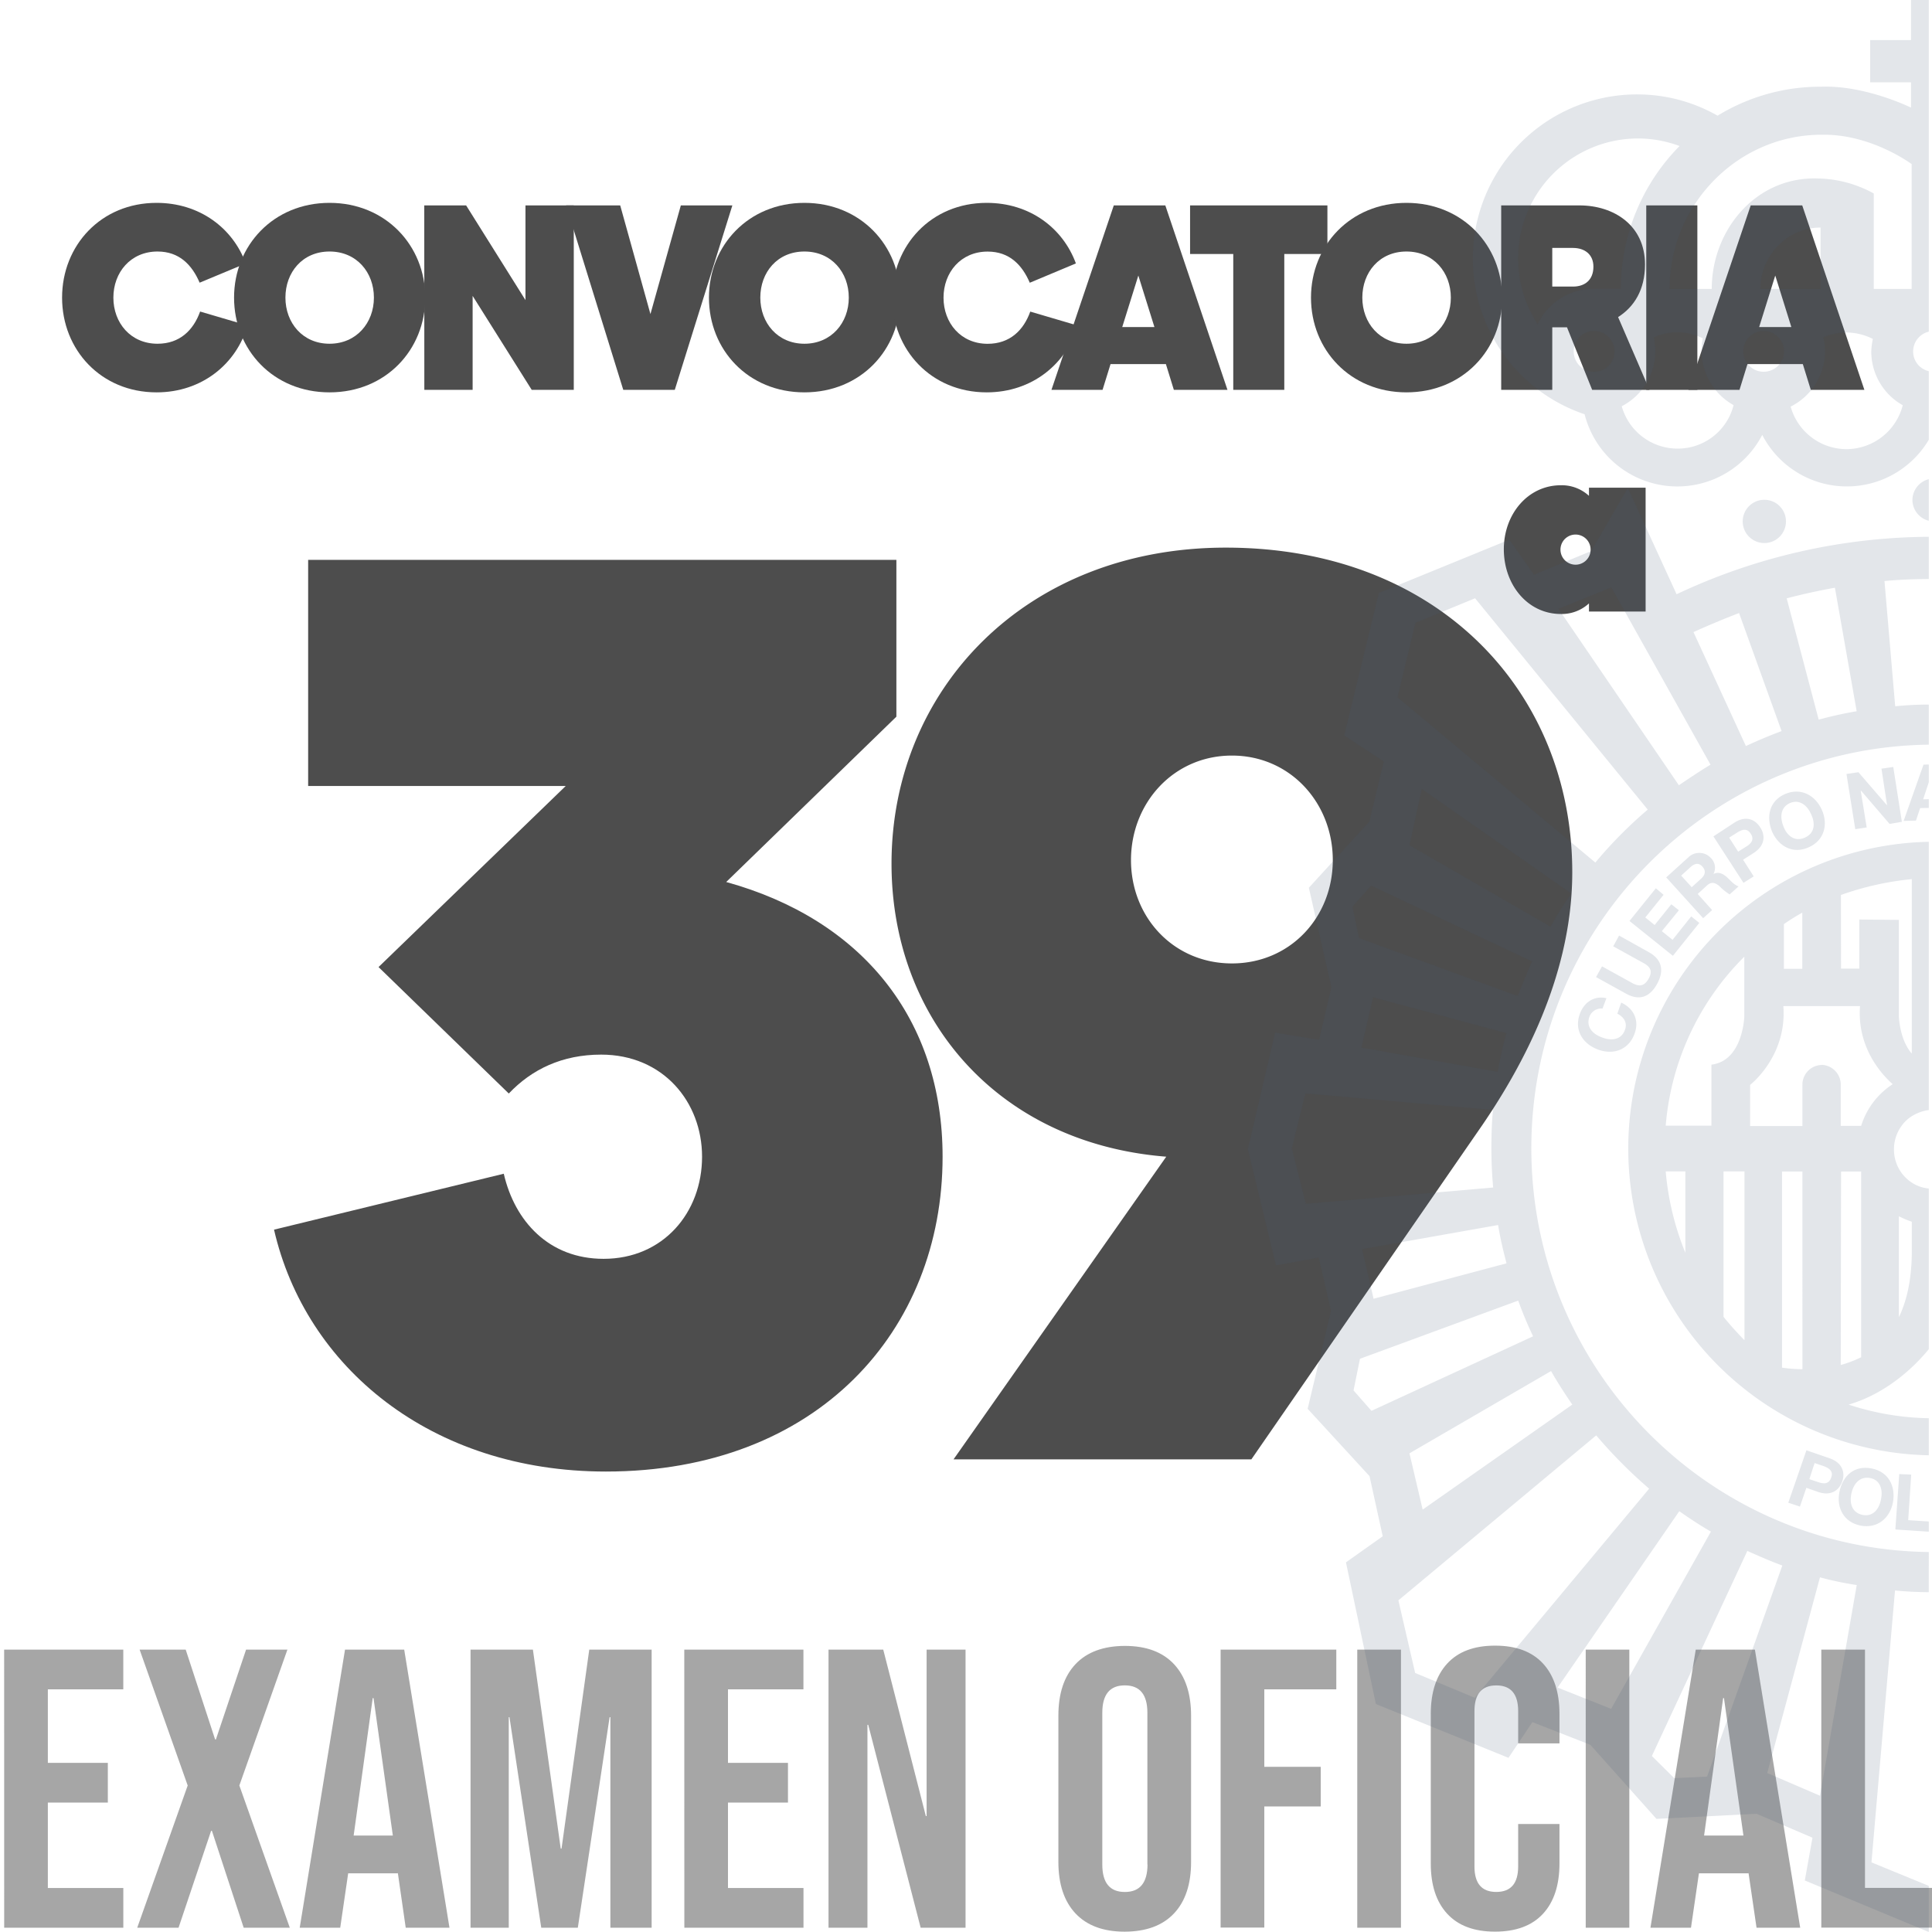 <svg xmlns="http://www.w3.org/2000/svg" id="Capa_1" data-name="Capa 1" viewBox="0 0 600 600"><defs><style>.cls-1{opacity:.5}.cls-2{fill:#4d4d4d}.cls-3{opacity:.15}.cls-4{fill:#415673}</style></defs><title>portada-examen-oficial</title><g class="cls-1"><path d="M1.29 512.3h37v12.34H14.86v22.83h18.63v12.34H14.86v26.52H38.3v12.34h-37zM58.29 554.5l-14.93-42.2h14.31l9.13 27.89h.25l9.37-27.89h12.84l-14.93 42.2L90 598.67H75.68l-9.87-30.1h-.24l-10.12 30.1H42.62zM107.15 512.3h18.38l14.06 86.37H126l-2.47-17.15v.25h-15.4l-2.47 16.9H93.08zM122 570.05l-6-42.69h-.25l-5.92 42.69zM146.13 512.3h19.37l8.64 61.82h.25L183 512.3h19.37v86.37h-12.81v-65.39h-.24l-9.87 65.39h-11.36l-9.87-65.39H158v65.39h-11.87zM212.51 512.3h37v12.34h-23.43v22.83h18.63v12.34h-18.63v26.52h23.45v12.34h-37zM257.3 512.3h17l13.23 51.7h.24v-51.7h12.09v86.37h-13.94l-16.28-63h-.25v63H257.3zM334 594.23q-5.31-5.67-5.31-16v-45.4q0-10.37 5.31-16t15.3-5.68q10 0 15.3 5.68t5.3 16v45.4q0 10.37-5.3 16t-15.3 5.67q-9.96 0-15.3-5.67zm22.33-15.18v-47.13q0-8.5-7-8.51t-7 8.51v47.13q0 8.52 7 8.52t7.04-8.52zM379.07 512.3H415v12.34h-22.36v24.06h17.52V561h-17.52v37.63h-13.57zM421.51 512.3h13.57v86.37h-13.57zM449.46 594.35q-5.13-5.55-5.12-15.67v-46.39q0-10.11 5.12-15.67t14.86-5.55q9.75 0 14.87 5.55t5.12 15.67v9.13h-12.83v-10q0-8-6.79-8t-6.78 8v48.24q0 7.91 6.78 7.9t6.79-7.9v-13.2h12.83v12.21q0 10.13-5.12 15.67t-14.87 5.55q-9.73.01-14.86-5.54zM492.46 512.3H506v86.37h-13.54zM526.63 512.3H545l14.07 86.37h-13.56L543 581.52v.25h-15.38l-2.47 16.9h-12.59zm14.81 57.75l-6.05-42.69h-.25l-5.92 42.69zM565.62 512.3h13.57v74h22.33v12.34h-35.9z" class="cls-2"></path></g><path d="M48.62 121.85c-17.27 0-29.34-13.24-29.34-29.42S31.35 63 48.62 63C62 63 72.31 70.83 76.33 81.82L62 87.79c-2.4-5.58-6.35-9.68-13.08-9.68-8.36 0-13.71 6.5-13.71 14.32s5.35 14.32 13.71 14.32c6.89 0 11.14-4.18 13.23-10l14.71 4.33c-3.39 11.86-14.08 20.77-28.24 20.77z" class="cls-2"></path><path d="M132.07 92.43c0 16.18-12.23 29.42-29.73 29.42s-29.65-13.24-29.65-29.42S84.93 63 102.34 63s29.73 13.25 29.73 29.43zm-43.43 0c0 7.82 5.34 14.32 13.7 14.32s13.78-6.5 13.78-14.32-5.34-14.32-13.78-14.32-13.7 6.5-13.7 14.32z" class="cls-2"></path><path d="M131.76 63.79h13l18.43 29.41V63.79h15v57.28h-13.06l-18.35-29.18v29.18h-15z" class="cls-2"></path><path d="M175.81 63.79h16.8L202 97.54l9.44-33.75h16l-17.88 57.28h-16z" class="cls-2"></path><path d="M279.55 92.43c0 16.18-12.23 29.42-29.73 29.42s-29.65-13.24-29.65-29.42S232.41 63 249.82 63s29.73 13.25 29.73 29.43zm-43.43 0c0 7.82 5.34 14.32 13.7 14.32s13.78-6.5 13.78-14.32-5.34-14.32-13.78-14.32-13.7 6.5-13.7 14.32z" class="cls-2"></path><path d="M306.42 121.85c-17.27 0-29.34-13.24-29.34-29.42S289.15 63 306.42 63c13.39 0 23.68 7.82 27.71 18.81l-14.32 6c-2.4-5.58-6.35-9.68-13.09-9.68-8.36 0-13.7 6.5-13.7 14.32s5.34 14.32 13.7 14.32c6.89 0 11.15-4.18 13.24-10l14.71 4.33c-3.41 11.84-14.09 20.75-28.25 20.75z" class="cls-2"></path><path d="M381.2 121.07h-16.65l-2.47-8h-17.19l-2.48 8h-15.87l19.36-57.28h16zm-22.68-19.5l-5-16-5 16zM383 78.88h-13.41V63.79h42.65v15.09h-13.39v42.19H383z" class="cls-2"></path><path d="M466.51 92.43c0 16.18-12.23 29.42-29.72 29.42s-29.65-13.24-29.65-29.42S419.37 63 436.79 63s29.72 13.25 29.72 29.43zm-43.43 0c0 7.82 5.35 14.32 13.71 14.32s13.78-6.5 13.78-14.32-5.35-14.32-13.78-14.32-13.71 6.5-13.71 14.32z" class="cls-2"></path><path d="M466.21 63.79h24.3c10.69 0 20.36 6.19 20.36 18.34 0 7.82-3.33 13.16-8.36 16.34l9.76 22.6h-17.81l-7.82-19.43h-4.57v19.43h-15.86zM482.07 89h6.43c3.64 0 6.35-2 6.35-6.19 0-3.79-2.71-5.81-6.35-5.81h-6.43z" class="cls-2"></path><path d="M511.26 63.79h15.87v57.28h-15.87z" class="cls-2"></path><path d="M579 121.07h-16.64l-2.48-8h-17.19l-2.47 8h-15.87l19.35-57.28h16zm-22.68-19.5l-5-16-5 16zM117.56 300.33l58.14-56.24h-80v-70.22h182.68v48.7l-52.85 51.34c42.28 11.7 67.2 42.66 67.2 85.32 0 54-38.89 97.77-104.57 97.77-54.37 0-93.25-32.47-103.06-75.12l71.35-17.37c3.39 14.72 14 26.43 31 26.43 18.5 0 30.58-14.35 30.58-31.71 0-17-12.08-31.71-31.33-31.71-12.08 0-21.52 4.53-28.69 12.08z" class="cls-2"></path><path d="M460.34 349.41l-71.72 103.81h-92.49l66.06-94c-52.47-4.16-85.32-43-85.32-91 0-54 41.53-98.15 103.82-98.15 66.44 0 107.59 45.3 107.59 100.79 0 20.04-6.04 46.46-27.94 78.55zm-109.1-82.3c0 17.75 13.22 32.09 31.34 32.09s31.33-14.34 31.33-32.09-13.21-32.46-31.33-32.46-31.34 14.72-31.34 32.46zM493.47 189.92v-2.53a12.46 12.46 0 01-8.73 3.29c-10.25 0-17.71-9-17.71-20.12 0-10.88 7.46-19.86 17.71-19.86a12.46 12.46 0 018.73 3.29v-2.53h17.59v38.46zm-8.85-19.23a4.68 4.68 0 009.36 0 4.68 4.68 0 00-9.36 0z" class="cls-2"></path><g class="cls-3"><path d="M577.81 473.79c5.19 1 9.12-2.3 10.05-7.16.93-5-1.31-9.55-6.61-10.59s-9 2.18-10 7.32c-.98 4.91 1.37 9.39 6.56 10.43zm-2.89-9.79c.6-2.95 2.45-5.57 5.78-5s4.1 3.77 3.45 6.72c-.55 2.79-2.35 5.41-5.68 4.75s-4.1-3.56-3.55-6.47z" class="cls-4"></path><path d="M568.31 452.93l-7.31-2.52-5.63 16.28 3.61 1.2 2-5.84 3.71 1.31c4.1 1.36 6.5-.66 7.43-3.28s.17-5.73-3.81-7.15zm.38 5.95c-.71 2.07-2.29 2-4 1.42l-2.78-.93 1.63-5 2.79.93c1.67.63 3.12 1.56 2.36 3.58zM591.19 254.94l3.82-.1 1.31-3.88 2.68-.05v-2.72l-1.75.04 1.75-5.29v-5.52l-1.64.05-6.17 17.47zM573.44 240.36l2.73 17.15 3.55-.54-1.86-11.42h.11l8.85 10.32 3.82-.65-2.67-17.04-3.66.54 1.75 11.42-8.91-10.32-3.71.54zM492.12 128.67a29.71 29.71 0 0055.16 6.39 29.58 29.58 0 0051.72 1.52v-21.31a6.25 6.25 0 01-4.86-6.15A6.33 6.33 0 01599 103V0h-5.52v12.45h-12.67v13.11h12.67v7.86s-14.14-7-27.9-6.49a61 61 0 00-32.17 9 50.28 50.28 0 00-25-6.61 51 51 0 00-16.27 99.34zm2.95-13.21a6.34 6.34 0 116.33-6.34 6.28 6.28 0 01-6.33 6.34zM521 139.32a18 18 0 01-17.36-13.16A19.26 19.26 0 00514.07 109a22.38 22.38 0 00-.49-4.21 17.08 17.08 0 017.32-1.58 17.65 17.65 0 017.92 1.86 19.39 19.39 0 009.56 20.75 17.87 17.87 0 01-17.38 13.5zm26.71-23.87a6.33 6.33 0 116.34-6.33 6.32 6.32 0 01-6.39 6.33zm-1-25.72c0-10.32 8.35-19.06 18.68-19.06v19.06zm26.76 49.76a18.05 18.05 0 01-17.37-13.22A19.28 19.28 0 00566.78 109a22.33 22.33 0 00-.49-4.26 18.55 18.55 0 017.15-1.48 18.33 18.33 0 018.19 2 23.8 23.8 0 00-.49 3.88 19.16 19.16 0 009.78 16.71 18.12 18.12 0 01-17.48 13.64zm-7.7-97.65c15.35-.28 27.91 9.12 27.91 9.12v38.77h-11.77V60.08a37.24 37.24 0 00-17.37-4.65c-19.28-.65-32.94 16.06-32.94 34.3h-13.1c0-26.16 21.13-47.89 47.24-47.89zM508.67 43a37.13 37.13 0 0112.94 2.35 63.13 63.13 0 00-18.24 44.34h-8.47a19.21 19.21 0 00-17.36 11A37.28 37.28 0 01508.67 43zM593.92 155.27a6.72 6.72 0 005.08 6.46v-12.92a6.72 6.72 0 00-5.08 6.46zM599 472.51l-6.39-.41.93-14.15-3.71-.16-1.21 17.2 10.38.7v-3.18z" class="cls-4"></path><path d="M599 600v-14.32l-17.8-7.3 7.31-84.44c3.49.34 7 .5 10.49.53V482c-68.33-.88-123.43-56.67-123.43-125.37S530.67 232.14 599 231.26v-12.45c-3.54 0-7 .19-10.43.53l-3.33-38.89c4.54-.44 9.16-.61 13.76-.64v-13.1a185.94 185.94 0 0 0-78.32 17.84l-15.13-33-11.41 19.6-17.75 7.32-7.65-10.87-40.52 16.55-10.76 44.25 12.29 8.08-4.48 18.68-18.79 20.54 7 30.86-3.82 16.38L396 320.7l-8.46 36.16 8.73 36.14 13.27-2.46 3.82 16.55-7.26 30.42 19.22 20.92 4.1 18.68L418 485.2l9.29 44 41.18 16.71 7.43-11.09 18 7.05 20.53 23 31.08-1.59 17.37 7.43L560.5 584zM481.69 425.78c2 3.55 4.26 7 6.6 10.43l-46.47 32.61-4.1-17.48 44-25.56zm-.17-138l-43.8-25.28 3.82-17.5L488 277.5a113.09 113.09 0 0 0-6.48 10.32zm88.32-105.3l6.77 38.4a120.45 120.45 0 0 0-11.8 2.62l-9.94-37.68c4.86-1.27 9.83-2.37 14.97-3.3zm-29.77 7.87l13.22 36.7c-3.83 1.42-7.43 2.95-11.09 4.64l-16.28-35.39c4.65-2.09 9.29-4.05 14.15-5.91zm-39.65-7.92l30.8 55.05c-3.33 2-6.61 4.21-9.83 6.39L484 189.08zm-60.84 11l18.51-7.64 53.63 65.64a136.56 136.56 0 0 0-16.27 16.44L434 216.55zm-13.77 81.6l50 23.54c-1.58 3.55-3.06 7.15-4.48 10.76l-49.26-18-2.07-9.73zm39.44 105.41c.65 4 1.58 8 2.62 11.9l-41.29 11-3.58-15.41zm-.11-47.57l-42.33-7.54 3.61-15.62 41.39 11.14a120.78 120.78 0 0 0-2.67 12.09zm-59.59 41l-4.37-17.21 4.21-17.09 58.27 5.13c-.38 3.88-.49 7.92-.49 11.91s.17 8.19.55 12.18zm20.37 64.28l-5.57-6.34 2-9.83 49.15-18.07a117.81 117.81 0 0 0 4.62 11.09zM458 527.26l-18.51-7.7-5.21-22.56 61.44-51.23a148.51 148.51 0 0 0 16.44 16.55zm25.73-3.17l37.79-54.78c3.17 2.24 6.39 4.37 9.83 6.34l-31 55.05zm46.42 27.64l-10.21.49-6.94-6.88 29.65-63.69c3.55 1.59 7.16 3.17 10.87 4.54zm18.68-1.1l16.38-60.78a99.32 99.32 0 0 0 11.42 2.4l-11.42 65.43z" class="cls-4"></path><circle cx="547.93" cy="161.93" r="6.72" class="cls-4"></circle><path d="M561.7 263.14c4.86-2.13 6.12-7.1 4.09-11.64s-6.55-7-11.41-4.91-6 7-4 11.8c2.09 4.53 6.51 6.93 11.32 4.75zm-5.9-13.71c3.11-1.37 5.52.76 6.72 3.55 1.2 2.62 1.2 5.73-2 7.15s-5.52-.65-6.61-3.33-1.17-5.95 1.89-7.37z" class="cls-4"></path><path d="M599 440.44a83.51 83.51 0 01-24.9-4.23c12.73-3.72 21.43-12.95 24.9-17.21v-49.9a11.41 11.41 0 01-5.52-2 12.21 12.21 0 01-5.29-10.16 12.29 12.29 0 012.34-7.26 11.31 11.31 0 013.06-2.95 13.35 13.35 0 015.41-2v-83.3a95.28 95.28 0 000 190.52zm-9.28-62.72a28.49 28.49 0 004 1.69v10.43c-.16 8.09-1.64 14.31-4 19.23zm-18-99.78a92 92 0 0122-4.92v54.18c-3.82-4.37-4-11.52-4-11.52v-30l-12.29-.11v15.24h-5.68zm-12 5.51v17.43H554V287a63.87 63.87 0 015.68-3.55zm-36.31 105.63a86.48 86.48 0 01-6.11-25.29h6.11zm8.09-58.44v18.95h-14.2a83.58 83.58 0 0124.41-52.48v18.57s-.38 13.76-10.21 14.96zm10.26 85.58c-2.29-2.34-4.48-4.75-6.5-7.26v-45.17h6.5zm18 9a43.83 43.83 0 01-6.34-.49v-60.9h6.34zm6-94.48a6.1 6.1 0 00-6 6.11v12.84h-16.25v-12.77s11.52-8.85 10.32-24.47h23.82c-1.1 14.31 8.68 22.94 10.15 24.25a23.79 23.79 0 00-9.8 12.95h-6.34v-12.84a6.14 6.14 0 00-5.92-6.11zm6 33.09H578v57.68a36.56 36.56 0 01-6.34 2.4zM546.62 256.91c-1.47-2.35-4.36-3.77-8-1.42l-6.5 4.26 9.34 14.42 3.17-2-3.3-5.17 3.33-2.13c3.66-2.39 3.55-5.61 1.96-7.96zm-4.31 6l-2.51 1.58-2.8-4.36 2.51-1.58c1.53-.93 3-1.48 4.21.38s.06 3.07-1.41 3.99z" class="cls-4"></path><path d="M506.92 305.3l-9.4-5.19-1.85 3.33 9.39 5.19c4.1 2.24 7.32 1 9.56-3.06s1.58-7.53-2.51-9.83l-9.29-5.19-1.82 3.34 9.39 5.18c2.24 1.21 2.89 2.63 1.58 4.92-1.5 2.68-3.36 2.24-5.05 1.31zM514.24 275.86l-8.19 10.16 13.48 10.81 8.2-10.21-2.51-2.02-5.79 7.27-3.34-2.68 5.3-6.5-2.35-1.86-5.18 6.45-2.9-2.35 5.68-7.05-2.4-2.02zM490.59 315c-1.75 5 1 9.28 5.84 11s9.51-.1 11.25-5.13c1.42-4-.27-7.7-4.2-9.5l-1.2 3.44c2 1 3.16 2.78 2.4 4.91-1.09 3.28-4.26 3.55-7 2.52-2.9-1-5.19-3.17-4.1-6.39a3.92 3.92 0 014.1-2.63l1.2-3.22c-3.88-.88-7.04 1.36-8.29 5zM524.34 266.25l-6.88 6.23 11.47 12.67 2.78-2.52-4.47-5 2.76-2.53c1.37-1.31 2.46-1.09 3.88 0a17.56 17.56 0 003.28 2.67l2.78-2.51c-1.15-.27-2.51-1.75-3.28-2.51-1.2-1.2-2.84-2.24-4.53-1.31a4.24 4.24 0 00-.82-5 4.87 4.87 0 00-6.97-.19zm4.1 6.5l-3.06 2.78-3.28-3.6 3.06-2.79c1.31-1.09 2.46-1.2 3.55 0s.93 2.41-.27 3.61z" class="cls-4"></path></g></svg>